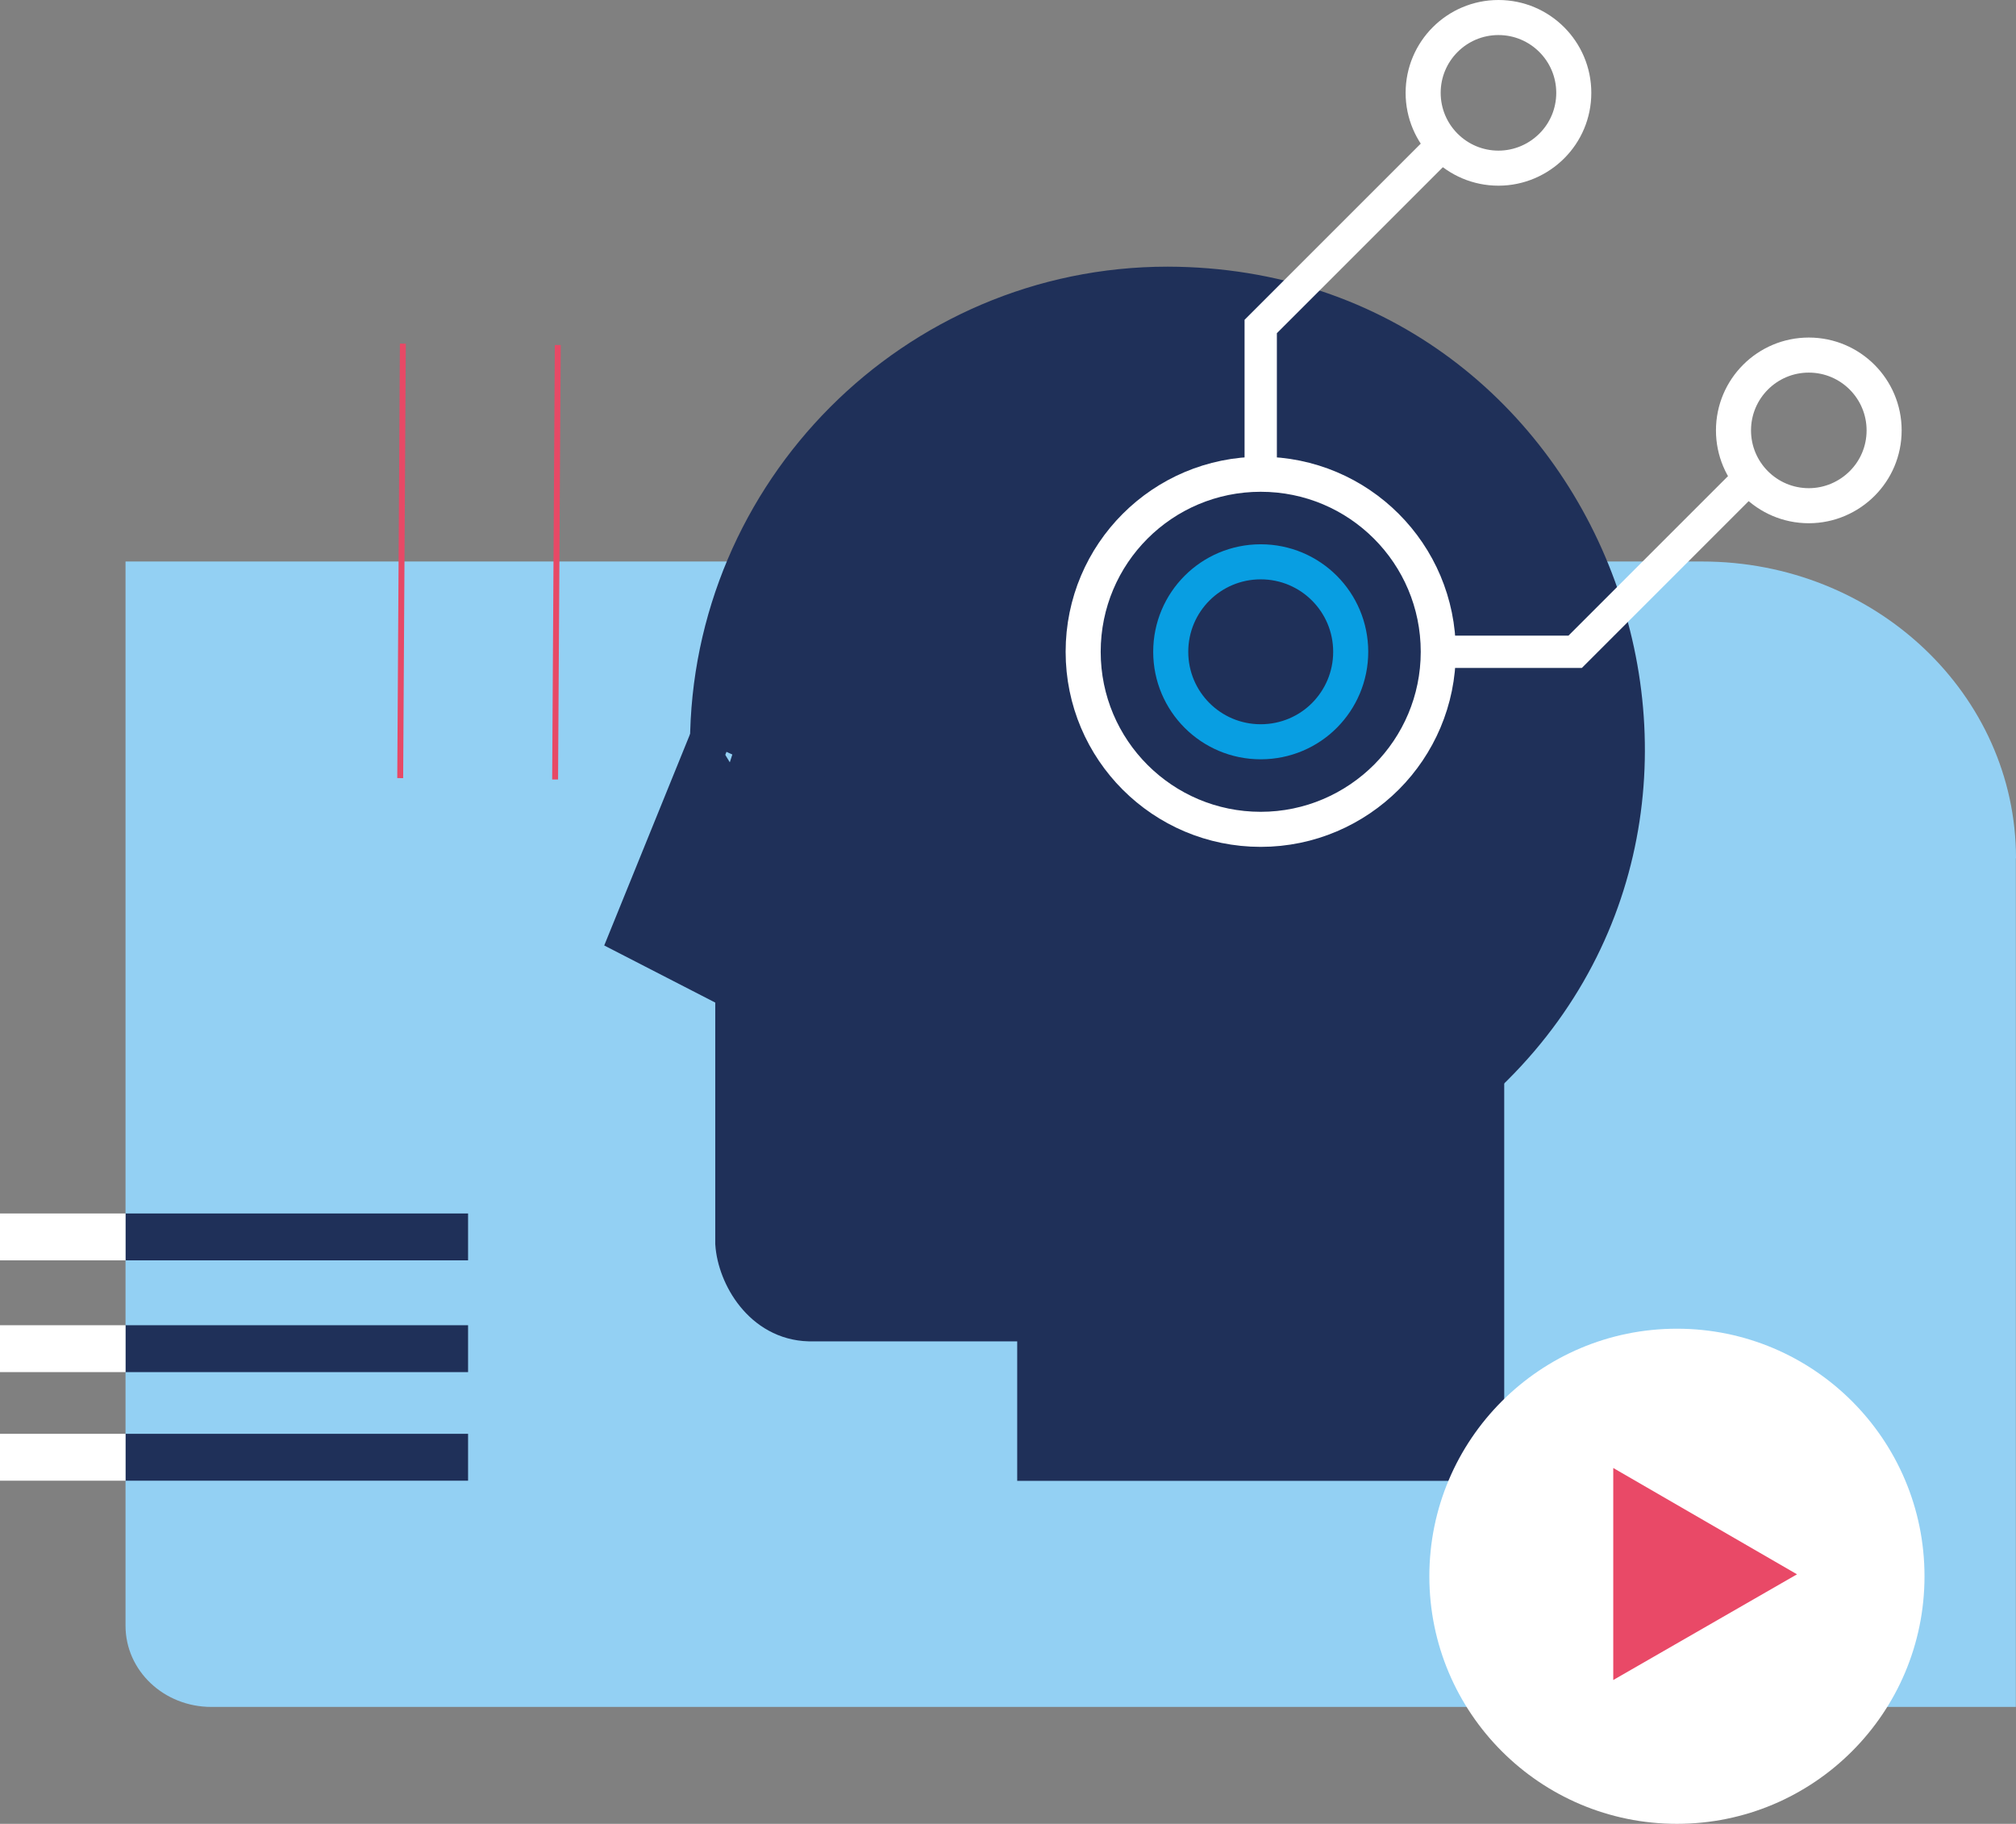 <?xml version="1.0" encoding="UTF-8"?>
<svg id="Ebene_1" data-name="Ebene 1" xmlns="http://www.w3.org/2000/svg" viewBox="0 0 146.63 132.659">
  <rect x="0" y="0" width="146.63" height="132.659" fill="#808080" stroke="none"/>
  <defs>
    <style>
      .cls-1 {
        stroke: #089ee2;
      }

      .cls-1, .cls-2, .cls-3, .cls-4, .cls-5 {
        stroke-miterlimit: 10;
      }

      .cls-1, .cls-3 {
        stroke-width: 2.55px;
      }

      .cls-1, .cls-3, .cls-5 {
        fill: none;
      }

      .cls-2 {
        stroke-width: .2px;
      }

      .cls-2, .cls-4 {
        stroke: #1f3059;
      }

      .cls-2, .cls-4, .cls-6 {
        fill: #1f3059;
      }

      .cls-7 {
        fill: #e74966;
      }

      .cls-3, .cls-5 {
        stroke: #fff;
      }

      .cls-4 {
        stroke-width: 2.94px;
      }

      .cls-8 {
        fill: #fff;
      }

      .cls-9 {
        fill: #e94967;
      }

      .cls-10 {
        fill: #93d0f3;
      }

      .cls-5 {
        stroke-width: 2.35px;
      }
    </style>
  </defs>
  <path class="cls-10" d="M146.619,62.424v61.732H15.378c-3.465,0-6.248-2.64-6.248-5.907V40.842h114.675c12.595,0,22.825,9.669,22.825,21.582h-.011Z"/>
  <rect class="cls-6" x="9.13" y="96.392" width="24.915" height="3.41"/>
  <g>
    <g>
      <path class="cls-4" d="M107.294,77.769v29.59"/>
      <path class="cls-4" d="M106.546,79.43c23.254-19.811,9.339-58.487-21.615-58.564-18.381,0-33.231,15.015-33.275,33.275"/>
      <path class="cls-4" d="M77.748,96.095h-18.898c-3.355-.088-5.203-3.344-5.357-5.654v-18.414l-7.678-3.949,5.984-14.74"/>
      <path class="cls-4" d="M109.307,105.258h-35.222"/>
      <path class="cls-4" d="M75.911,94.28v13.079"/>
    </g>
    <rect class="cls-2" x="74.085" y="74.04" width="35.222" height="33.572"/>
    <polygon class="cls-2" points="105.281 73.71 53.669 53.954 51.645 60.224 77.473 96.117 105.281 73.71"/>
  </g>
  <path class="cls-3" d="M104.61,47.409c0,3.553-1.441,6.776-3.762,9.108-2.343,2.343-5.577,3.806-9.152,3.806-7.128,0-12.914-5.775-12.914-12.914s5.775-12.914,12.914-12.914,12.914,5.775,12.914,12.914Z"/>
  <polyline class="cls-5" points="104.61 47.409 114.565 47.409 127.512 34.462"/>
  <polyline class="cls-5" points="91.696 33.67 91.696 23.748 104.61 10.834"/>
  <path class="cls-3" d="M137.038,31.305c0,1.507-.605,2.871-1.595,3.861s-2.365,1.617-3.883,1.617c-3.025,0-5.478-2.453-5.478-5.478s2.453-5.478,5.478-5.478,5.478,2.453,5.478,5.478Z"/>
  <g>
    <rect class="cls-7" x="13.403" y="40.582" width="31.603" height=".429" transform="translate(-11.769 69.751) rotate(-89.65)"/>
    <rect class="cls-7" x="24.67" y="40.682" width="31.603" height=".429" transform="translate(-.671 81.117) rotate(-89.65)"/>
  </g>
  <path class="cls-1" d="M98.241,47.409c0,1.804-.726,3.432-1.903,4.62s-2.827,1.925-4.642,1.925c-3.619,0-6.545-2.926-6.545-6.545s2.926-6.545,6.545-6.545,6.545,2.926,6.545,6.545Z"/>
  <rect class="cls-6" x="9.13" y="104.29" width="24.915" height="3.41"/>
  <rect class="cls-6" x="9.13" y="88.263" width="24.915" height="3.41"/>
  <rect class="cls-8" y="96.392" width="9.13" height="3.41"/>
  <rect class="cls-8" y="104.29" width="9.13" height="3.41"/>
  <rect class="cls-8" y="88.263" width="9.13" height="3.41"/>
  <path class="cls-3" d="M114.466,6.753c0,1.507-.605,2.871-1.595,3.861s-2.365,1.617-3.883,1.617c-3.025,0-5.478-2.453-5.478-5.478s2.453-5.478,5.478-5.478,5.478,2.453,5.478,5.478Z"/>
  <circle class="cls-8" cx="121.968" cy="114.652" r="18.007"/>
  <polygon class="cls-9" points="130.702 114.509 117.337 106.776 117.337 122.198 130.702 114.509"/>
</svg>